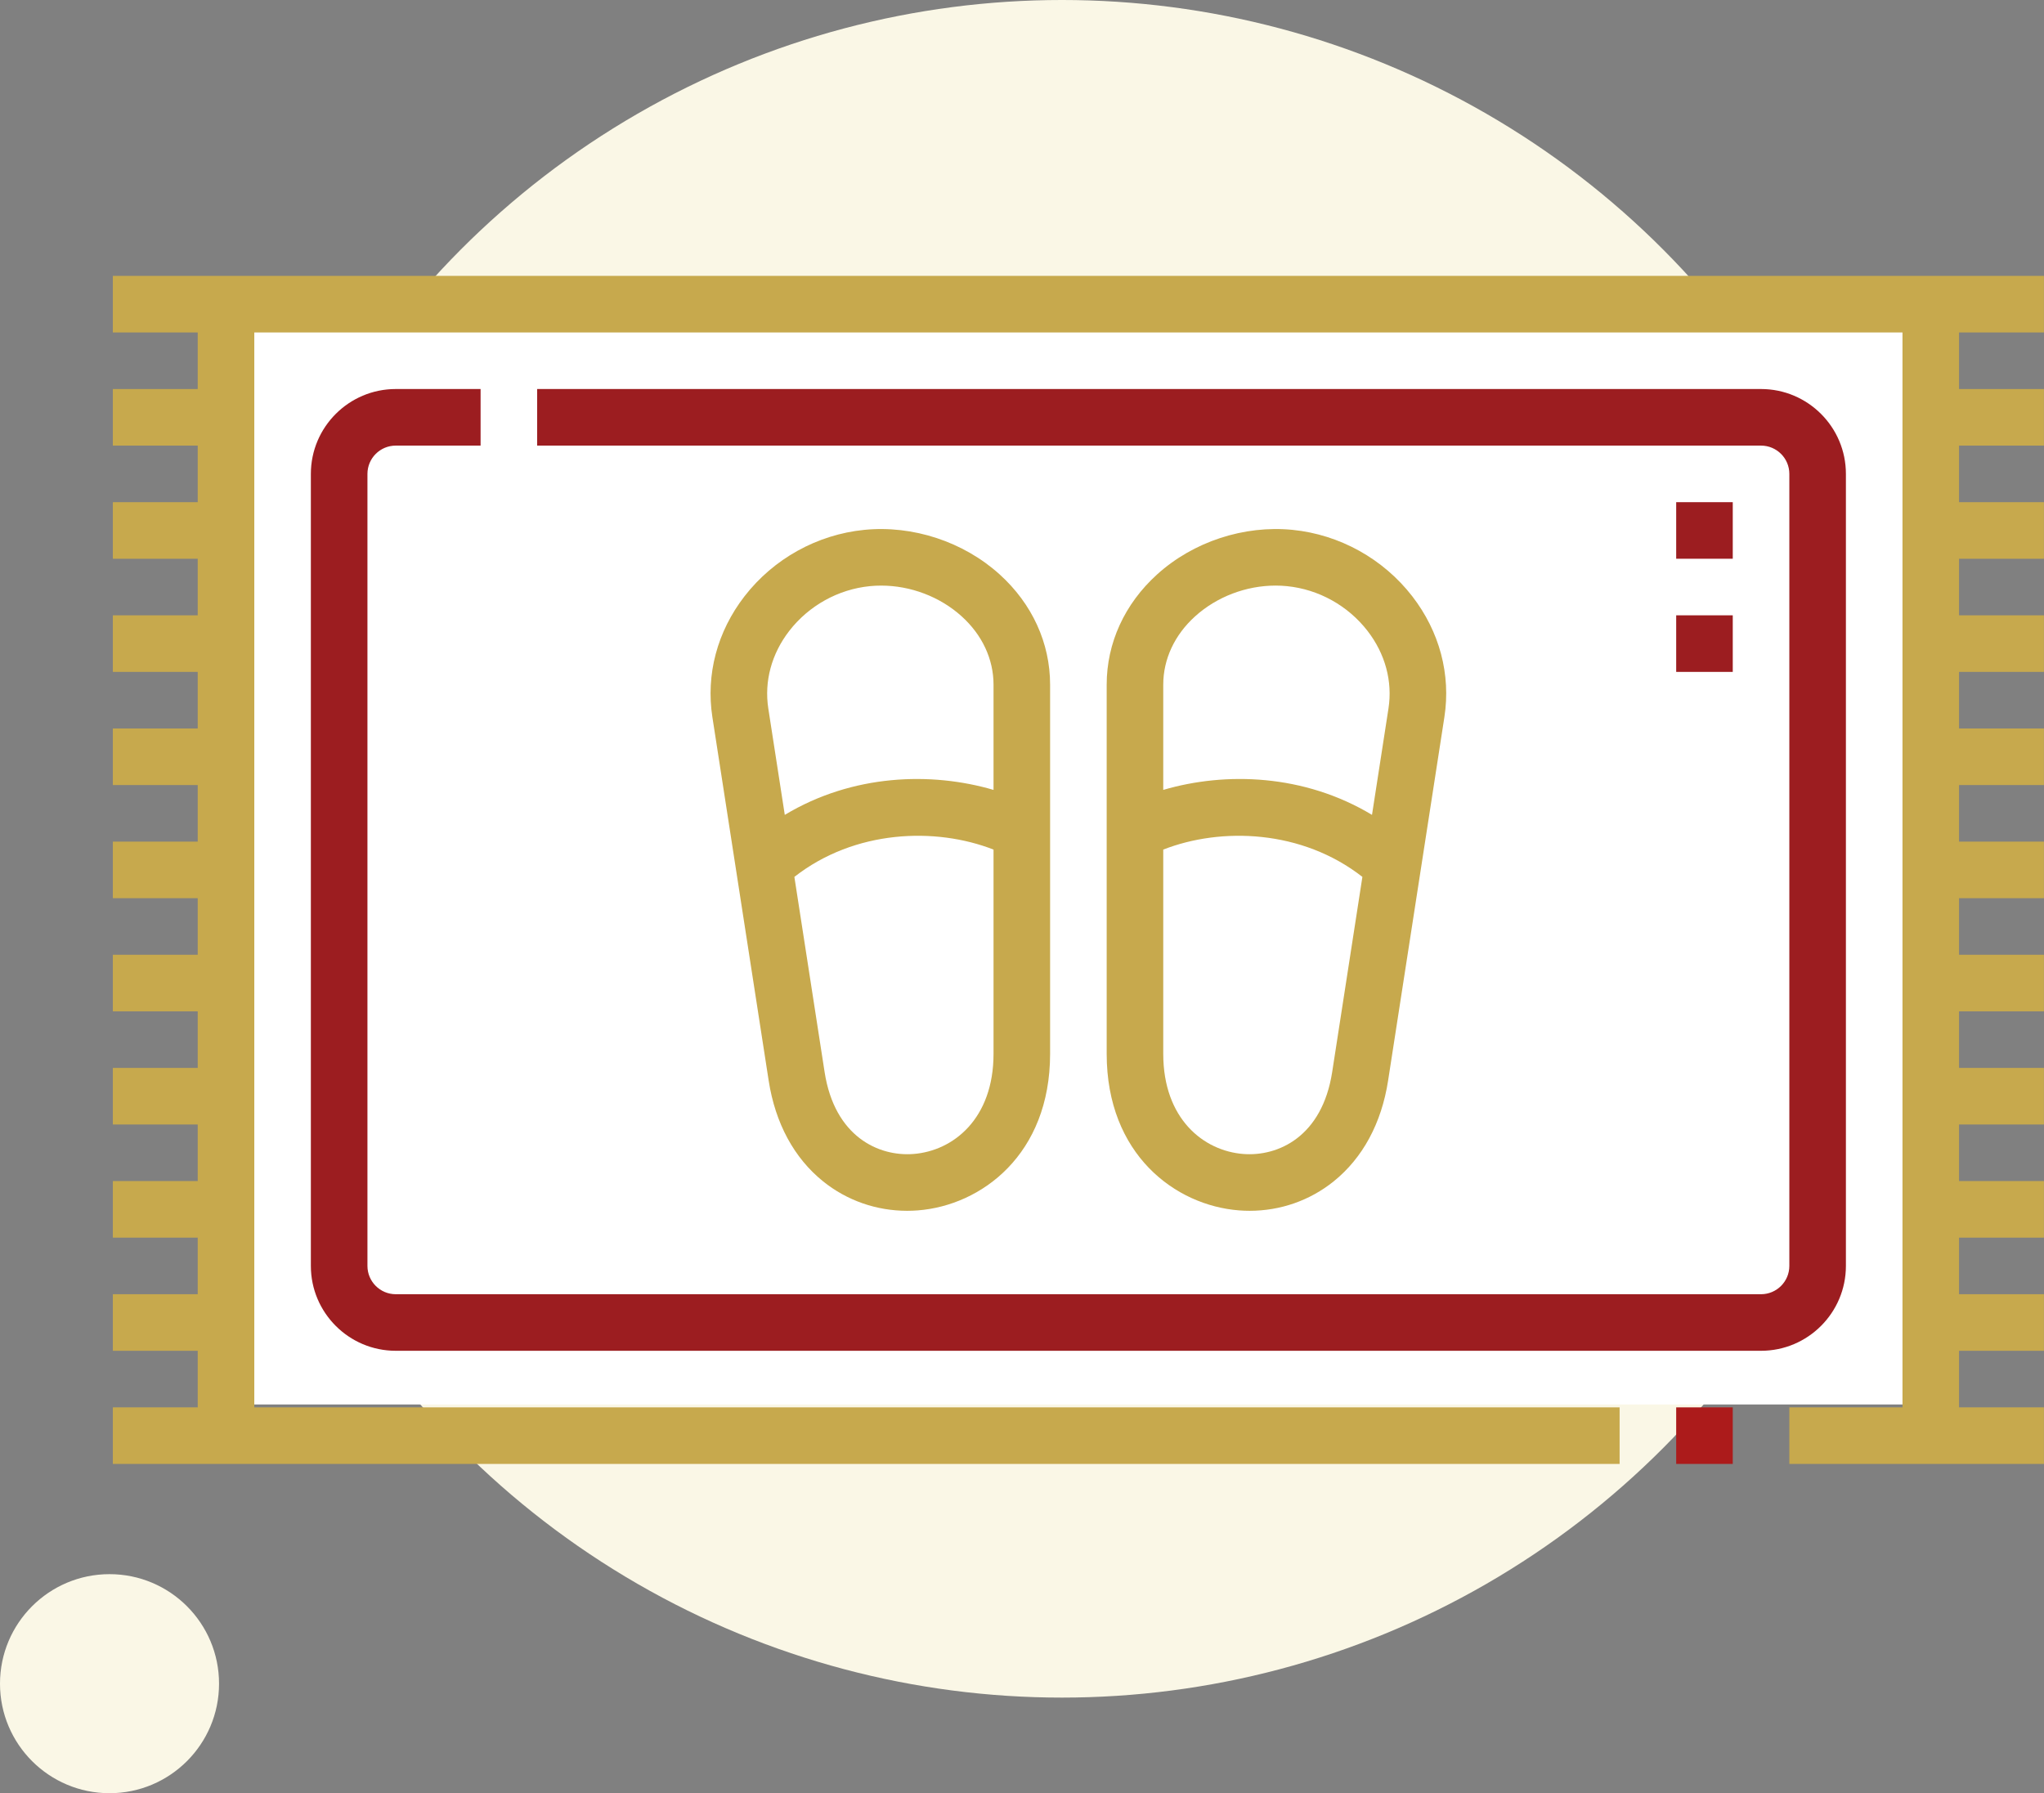<svg width="163" height="143" viewBox="0 0 163 143" fill="none" xmlns="http://www.w3.org/2000/svg">
<rect x="0" y="0" width="163" height="143" fill="#808080" stroke="none"/>
<circle cx="84.688" cy="67.688" r="67.688" fill="#FAF7E6"/>
<circle cx="8.734" cy="134.266" r="8.734" fill="#FAF7E6"/>
<rect x="18" y="26" width="135" height="86" fill="white"/>
<path d="M162.994 26.512V22H9V26.512H15.767V31.024H9V35.535H15.767V40.046H9V44.558H15.767V49.069H9V53.581H15.767V58.092H9V62.604H15.767V67.115H9V71.627H15.767V76.138H9V80.65H15.767V85.161H9V89.673H15.767V94.184H9V98.696H15.767V103.207H9V107.719H15.767V112.231H9V116.742H129.157V112.231H20.279V26.512H151.715V112.231H142.692V116.742H162.994V112.231H156.226V107.719H162.994V103.207H156.226V98.696H162.994V94.184H156.226V89.673H162.994V85.161H156.226V80.65H162.994V76.138H156.226V71.627H162.994V67.115H156.226V62.604H162.994V58.092H156.226V53.581H162.994V49.069H156.226V44.558H162.994V40.046H156.226V35.535H162.994V31.024H156.226V26.512H162.994Z" fill="#C7A94D"/>
<path d="M133.669 112.231H138.18V116.742H133.669V112.231Z" fill="#AC1B1B"/>
<path d="M147.203 100.952V37.79C147.203 34.059 144.168 31.023 140.436 31.023H42.836V35.535H140.436C141.68 35.535 142.692 36.546 142.692 37.79V100.952C142.692 102.196 141.68 103.208 140.436 103.208H31.558C30.314 103.208 29.302 102.196 29.302 100.952V37.79C29.302 36.546 30.314 35.535 31.558 35.535H38.325V31.023H31.558C27.826 31.023 24.79 34.059 24.79 37.79V100.952C24.79 104.683 27.826 107.719 31.558 107.719H140.436C144.168 107.719 147.203 104.683 147.203 100.952Z" fill="#9C1D20"/>
<path d="M65.64 94.21C67.54 95.738 69.891 96.556 72.339 96.556C72.62 96.556 72.903 96.545 73.186 96.524C78.27 96.132 83.741 92.058 83.741 84.037V54.6C83.741 51.277 82.312 48.155 79.719 45.808C76.831 43.195 72.794 41.867 68.915 42.255C65.165 42.629 61.688 44.559 59.373 47.549C57.194 50.365 56.283 53.788 56.81 57.19L61.299 86.178C61.825 89.572 63.326 92.349 65.64 94.21ZM72.84 92.025C70.073 92.237 66.558 90.653 65.758 85.487L63.348 69.928C68.167 66.161 74.602 65.942 79.23 67.751V84.037C79.23 89.216 76.021 91.781 72.84 92.025ZM62.941 50.31C64.501 48.296 66.842 46.995 69.365 46.743C69.666 46.713 69.969 46.699 70.272 46.699C72.613 46.699 74.959 47.584 76.692 49.153C78.328 50.634 79.23 52.568 79.23 54.6V62.991C74.251 61.531 67.988 61.73 62.583 64.983L61.269 56.499C60.933 54.334 61.528 52.136 62.941 50.31Z" fill="#C7A94D"/>
<path d="M99.655 96.556C102.102 96.556 104.454 95.738 106.353 94.21C108.667 92.349 110.169 89.572 110.694 86.177L115.183 57.189C115.71 53.788 114.799 50.364 112.62 47.548C110.305 44.559 106.828 42.629 103.078 42.254C99.201 41.868 95.161 43.195 92.275 45.807C89.681 48.155 88.253 51.277 88.253 54.599V84.036C88.253 92.057 93.724 96.132 98.807 96.523C99.091 96.545 99.373 96.556 99.655 96.556ZM95.302 49.153C97.035 47.584 99.381 46.698 101.722 46.698C102.025 46.698 102.328 46.713 102.629 46.743C105.152 46.995 107.493 48.295 109.053 50.31C110.466 52.136 111.06 54.334 110.725 56.498L109.411 64.982C104.006 61.729 97.743 61.53 92.764 62.991V54.599C92.764 52.568 93.665 50.634 95.302 49.153ZM92.764 84.037V67.751C97.391 65.942 103.827 66.162 108.645 69.928L106.236 85.487C105.436 90.654 101.919 92.237 99.153 92.025C95.973 91.781 92.764 89.216 92.764 84.037Z" fill="#C7A94D"/>
<path d="M133.669 40.046H138.18V44.557H133.669V40.046Z" fill="#9C1D20"/>
<path d="M133.669 49.069H138.18V53.581H133.669V49.069Z" fill="#9C1D20"/>
</svg>
